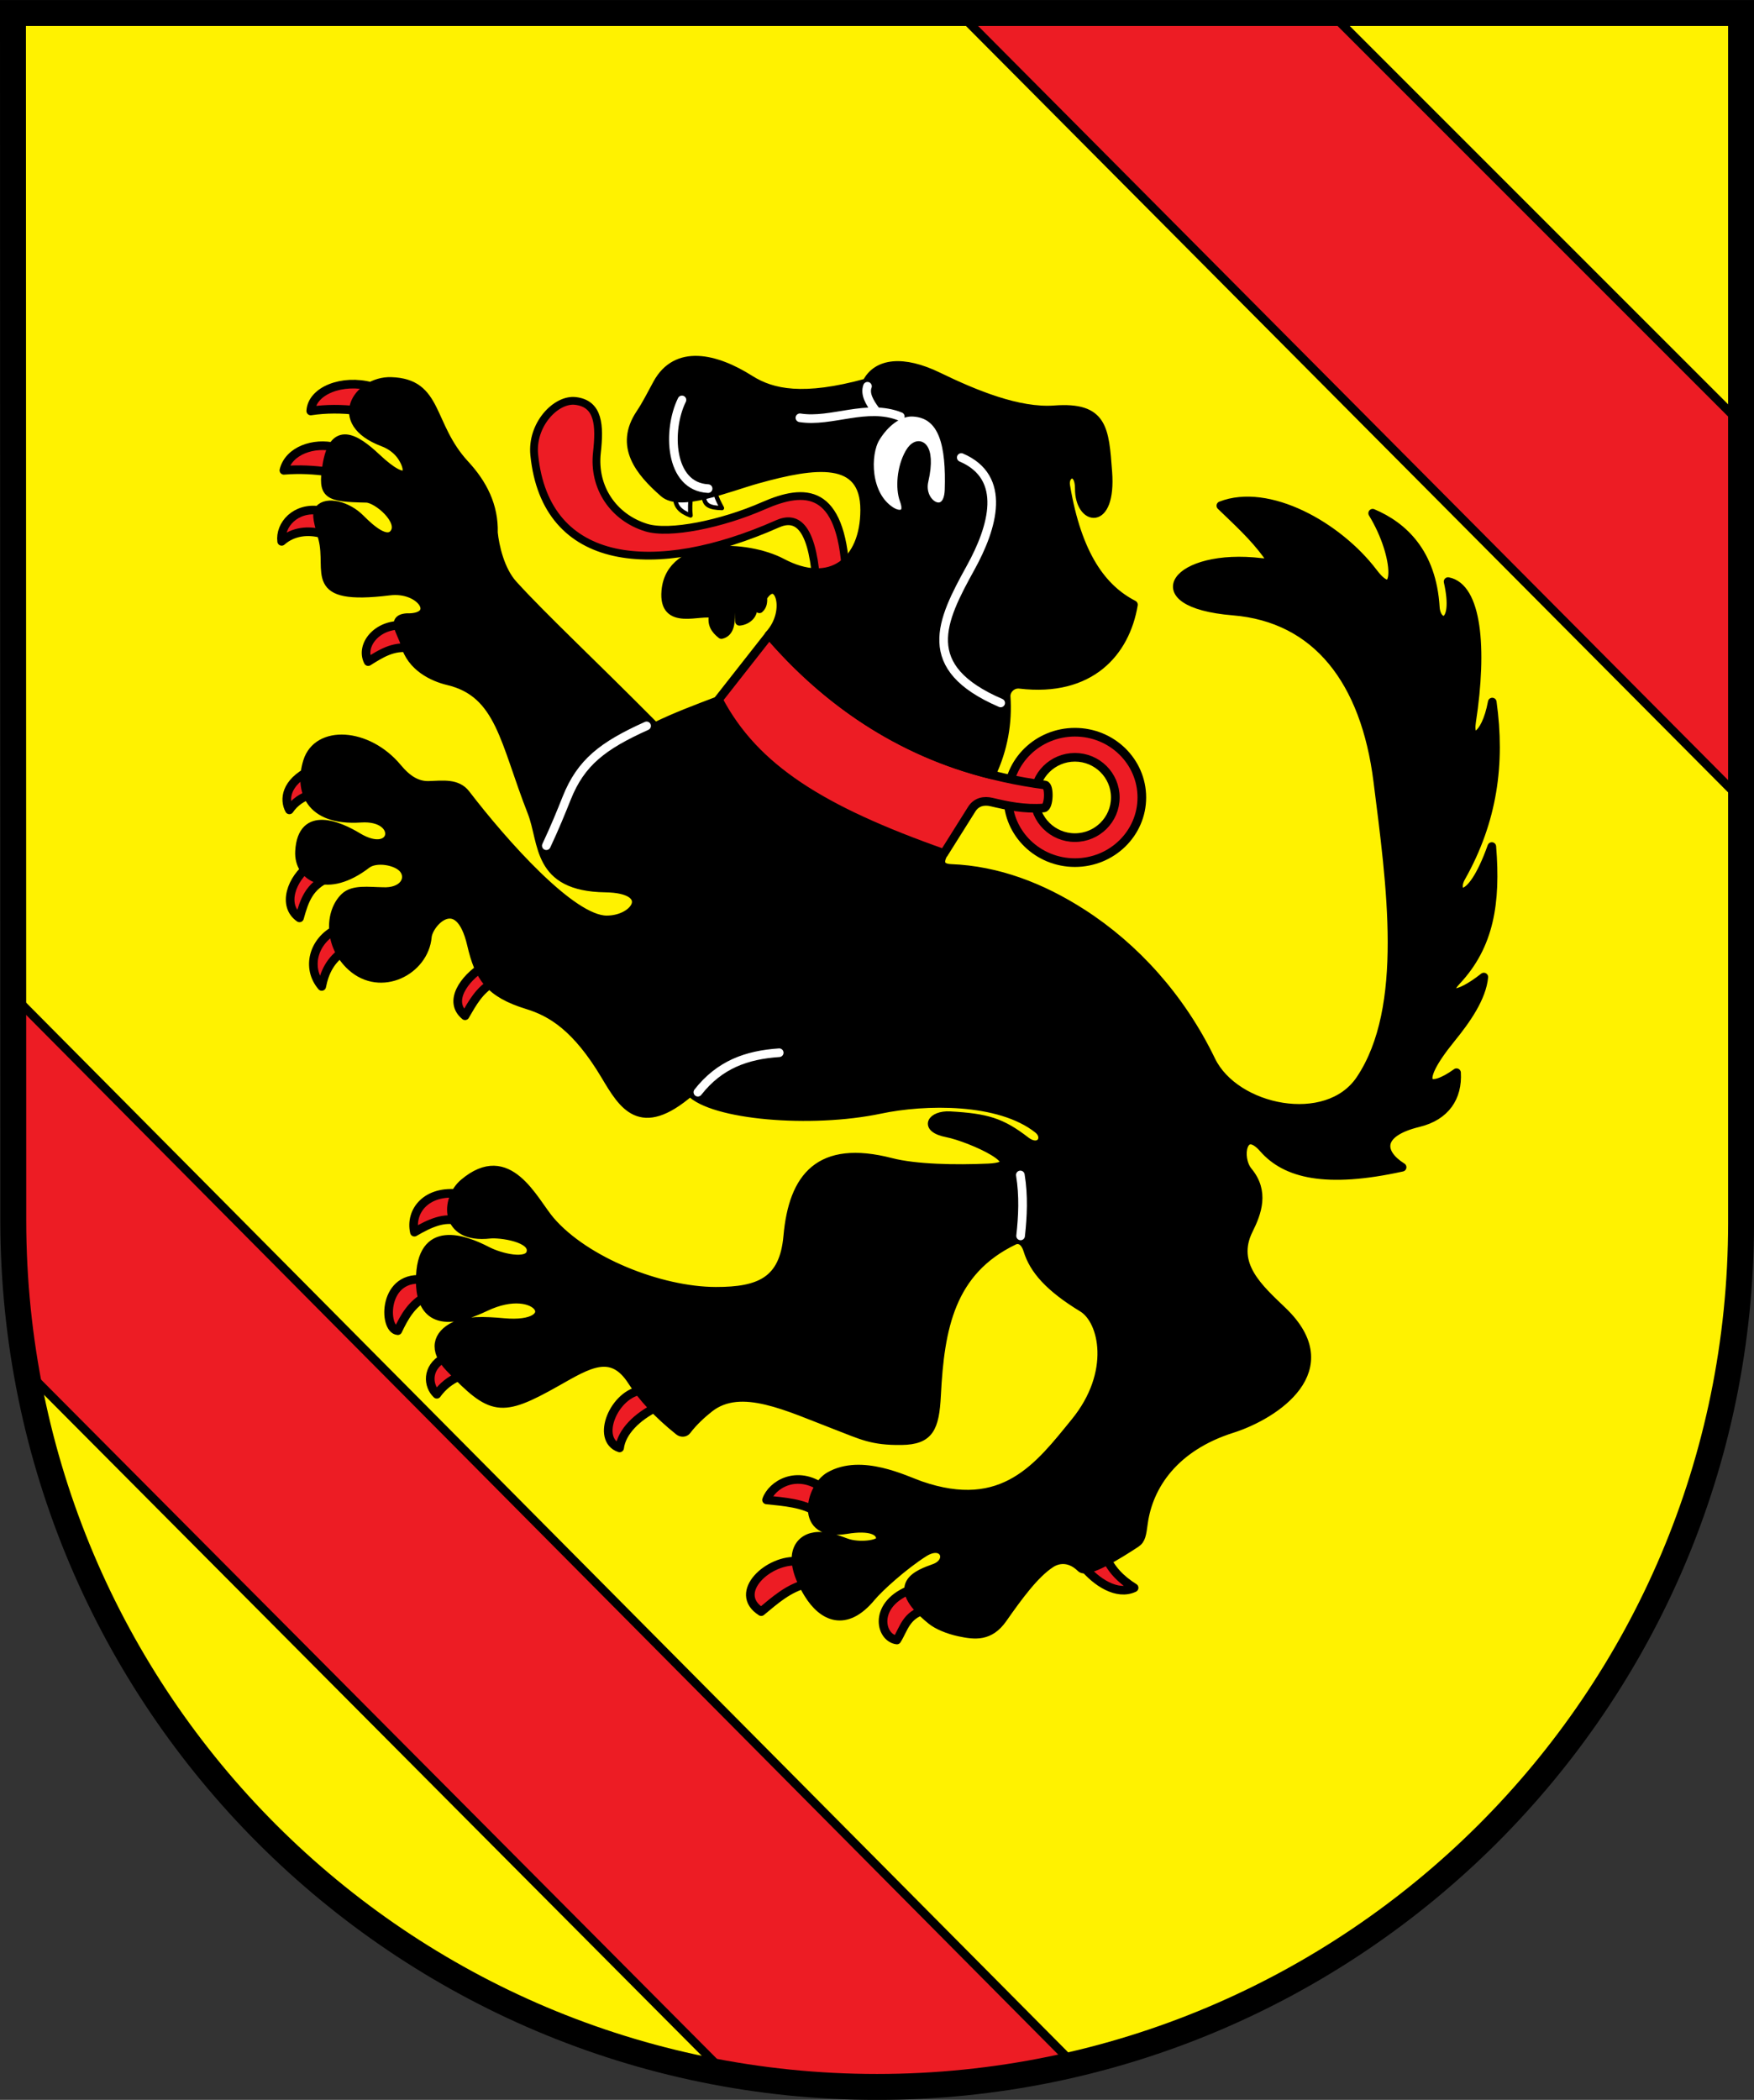 <?xml version="1.0" encoding="UTF-8"?>
<!-- Created with Inkscape (http://www.inkscape.org/) -->
<svg width="719.25" height="861.03" version="1.1" xmlns="http://www.w3.org/2000/svg" xmlns:cc="http://creativecommons.org/ns#" xmlns:dc="http://purl.org/dc/elements/1.1/">
 <rect width="100%" height="100%" fill="#333333" stroke="none"/>
 <g transform="translate(9.625 -101.84)">
  <path d="m704.32 107.17h-708.63l-0.031 496.06c-0.012 196.94 158.83 354.33 354.33 354.33 195.5 0 354.37-159.45 354.36-354.33z" fill="#fff200"/>
  <g fill="#ed1c24" stroke="#000" stroke-width="3.543">
   <path d="m536.04 107.17 168.31 168.31v154.13l-320.67-322.44z"/>
   <path d="m-4.219 510.13 0.031 92.295c0.018 20.1 1.708 41.928 4.906 61.094l287.93 289.34c18.817 3.101 41.681 4.688 61.354 4.688 27.35 0 55.401-3.105 81.012-9z"/>
   <g stroke-linecap="round" stroke-linejoin="round">
    <path d="m142.81 260.38c-12.093-3.309-24.544 1.679-25.001 9.975 6.187-0.939 12.816-0.926 19.319-0.126z"/>
    <path d="m127.75 285.22c-8.55-2.109-18.947 1.265-20.961 9.47 6.433-0.533 12.422-0.179 18.183 0.631z"/>
    <path d="m121.53 311.19c-10.005-1.571-16.495 5.904-15.657 12.627 4.708-4.169 10.995-4.669 16.415-3.157z"/>
    <path d="m155.6 358.28c-10.52-0.724-17.672 8.163-14.251 14.843 5.135-3.231 10.266-6.472 16.794-5.52z"/>
    <path d="m117.43 417.77c-9.899 4.948-10.68 11.918-8.384 16.15 2.014-3.089 5.665-5.483 8.346-6.086z"/>
    <path d="m117.6 456.49c-7.79 5.633-11.649 16.71-4.407 21.718 1.949-6.973 3.87-13.172 12.235-16.604z"/>
    <path d="m128.39 482.83c-9.616 4.794-12.498 15.923-6.086 23.486 1.128-5.766 3.554-10.918 9.142-14.571z"/>
    <path d="m188.49 498.21c-7.754 4.86-14.535 14.276-7.412 20.127 3.026-5.178 5.803-10.51 11.794-13.864z"/>
    <path d="m178.77 591.37c-13.55-1.749-20.389 7.101-18.461 15.708 6.232-3.648 12.392-6.439 18.158-4.495z"/>
    <path d="m164.98 626.72c-17.807-3.127-17.643 20.38-11.478 20.746 2.704-5.661 5.701-11.107 11.882-14.218z"/>
    <path d="m172.32 658.72c-7.195 4.048-6.493 11.42-2.816 14.824 2.282-3.162 5.329-5.751 9.495-7.5z"/>
    <path d="m253.72 671.89c-11.593 1.214-19.357 20.233-9.268 23.663 0.842-6.629 7.164-12.85 15.241-16.781z"/>
    <path d="m328.06 712.21c-10.885-7.988-21.195-1.58-23.349 4.656 7.413 0.775 14.968 1.319 20.607 4.997z"/>
    <path d="m317.81 742.08c-12.094-1.3-27.491 12.858-15.287 20.593 5.694-4.691 11.172-9.705 18.794-11.503z"/>
    <path d="m364.31 753.46c-16.218 5.903-13.176 19.957-6.162 20.843 2.877-4.611 3.728-10.236 11.544-12.378z"/>
    <path d="m443.71 739.92-9.268 4.041c5.46 6.626 13.991 12.269 20.986 8.94-5.644-3.516-9.61-7.815-11.718-12.98z"/>
   </g>
  </g>
  <path d="m192.71 320.21c0.562 5.509 2.714 15.415 8.136 21.364 12.798 14.039 30.708 30.579 58.167 58.24 8.566-4.17 17.017-7.318 26.242-10.829 15.95 32.467 52.99 48.248 92.036 62.803-1.059 1.947-2.876 5.923 3.052 6.152 19.153 0.739 37.215 7.704 53.749 18.326 21.685 13.932 40.47 34.61 52.902 60.349 9.819 20.328 47.607 28.119 61.191 7.88 19.828-29.542 12.47-80.145 7.165-122.36-5.167-41.117-25.049-66.937-59.312-69.745-39.025-3.198-23.493-24.167 11.597-19.915 2.318 0.281 4.35-0.439 2.533-2.921-5.902-8.058-12.649-14.014-19.163-20.36 19.396-7.579 47.948 8.227 62.511 27.437 10.581 13.958 10.707-6.388-0.257-24.343 12.474 5.268 24.328 16.184 25.686 38.563 0.485 8.001 9.583 8.719 5.24-10.531 11.899 2.357 14.318 27.051 9.623 57.572-1.401 9.109 5.666 6.998 8.484-8.171 3.514 25.128 0.357 48.663-12.801 71.931-3.884 6.867 3.488 12.909 12.62-12.685 1.865 23.054-0.899 40.604-14.483 55.071-5.865 6.246-0.123 7.433 11.206-1.56-0.804 8.489-7.213 17.579-13.367 25.142-16.279 20.005-8.919 22.123 2.179 14.074 0.592 10.012-4.469 17.796-15.584 20.499-17.093 4.157-15.935 12.485-6.735 18.264-31.302 6.9-47.737 2.721-56.864-7.699-8.54-9.75-10.972 3.733-6.269 9.404 6.87 8.284 3.768 16.849 0.2 23.997-7.106 14.235 4.359 24.07 13.957 33.307 24.926 23.988-2.966 42.535-20.807 48.197-23.513 7.462-34.147 23.253-36.275 38.697-0.644 4.673-0.883 6.809-3.072 8.251-7.038 4.635-19.998 12.723-22.589 10.154-4.188-4.151-8.85-4.101-12.323-1.844-6.676 4.34-13.401 13.634-19.75 22.671-5.302 7.547-11.323 6.835-17.736 5.487-4.651-0.978-9.032-2.842-11.537-4.865-18.274-14.756-5.075-19.039 1.303-21.372 7.48-2.736 3.969-11.63-4.332-6.354-8.3 5.277-18.291 14.281-21.564 18.239-10.541 12.746-19.998 8.147-25.846-1.369-9.154-14.896-4.398-22.463 2.735-23.456 4.337-0.604 9.631 1.294 12.756 2.474 5.221 1.971 13.832 0.835 14.052-1.254 0.377-3.572-4.191-5.691-13.868-4.081-19.885 3.308-15.239-17.142-7.009-21.877 13.113-7.544 31.11 1.617 37.302 3.763 34.139 11.832 48.626-7.787 63.478-26.022 16.5-20.258 11.553-41.618 3.017-46.812-13.828-8.415-20.024-15.695-22.456-23.571-1.355-4.386-3.923-4.826-5.634-4.003-26.042 12.523-30.368 35.833-31.768 63.407-0.688 13.556-2.936 18.49-14.365 18.645-12.214 0.166-16.452-2.281-26.702-6.197-19.983-7.635-39.21-17.358-52.135-7.135-2.676 2.116-6.387 5.384-9.262 9.19-0.69 0.913-2.166 1.023-3.212 0.184-8.958-7.179-15.058-13.987-19.232-20.473-8.368-13.006-17.789-7.016-30.922 0.413-22.908 12.959-26.664 12-43.863-5.889-6.867-7.142-5.279-13.591 2.095-17.128 4.846-2.325 12.023-2.13 20.029-1.397 25.347 2.322 14.837-17.02-7.435-6.379-21.442 10.245-26.718 0.559-26.725-10.72-0.014-24.363 18.749-16.732 27.13-12.428 5.811 3.075 16.845 5.556 18.182 0.981 1.833-6.277-12.801-8.116-16.739-7.67-19.073 2.158-18.487-14.388-10.717-20.966 18.473-15.64 28.531 7.287 35.488 15.402 14.314 16.698 45.027 28.908 67.82 28.97 18.19 0.05 27.922-4.353 29.545-22.585 2.169-24.364 12.98-37.888 42.362-30.304 10.082 2.603 26.396 2.9 39.9 2.298 18.636-0.831-7.526-12.503-16.846-14.315-10.17-1.977-6.396-7.513 1.093-7.091 15.12 0.851 21.126 2.658 31.057 10.331 5.744 4.438 9.381-1.359 5.084-4.786-15.836-12.629-46.487-11.993-64.745-8.138-28.431 6.003-68.925 2.512-77.931-7.158-20.509 17.649-27.537 5.439-34.853-6.815-11.75-19.681-22.05-25.856-31.803-28.851-15.784-4.848-19.915-11.384-23.032-24.78-5.169-22.218-17.56-8.97-18.082-3.116-1.233 13.845-19.018 23.114-31.127 12.199-9.595-8.649-9.19-22.488-2.714-28.592 3.481-3.281 9.857-2.289 15.341-2.208 8.867 0.532 11.865-5.427 8.663-9.313-2.797-3.395-11.279-4.761-15.018-1.888-16.119 12.385-28.177 5.513-27.555-5.333 1-17.433 16.685-10.188 23.792-5.881 15.741 9.54 18.651-8.813 1.328-7.668-21.337 1.41-25.444-11.654-21.868-23.226 4.11-13.301 24.666-12.204 36.938 2.596 4.073 4.912 8.157 7.337 12.875 7.178 5.789-0.195 11.584-1.055 15.108 3.534 15.679 20.418 43.422 51.645 57.789 51.632 12.414-0.011 19.755-12.783-0.538-13.082-28.494-0.42-25.242-18.585-30.181-31.151-11.306-28.765-12.894-48.718-34.33-53.81-6.18-1.468-15.184-5.641-17.689-15.073-1.3-4.896-6.835-11.153 2.344-10.843 11.663-0.723 4.164-12.458-8.678-10.882-34.373 4.22-23.809-7.845-27.411-21.589-1.558-5.946-3.015-9.903-1.342-11.945 2.933-3.581 11.44-1.575 16.773 3.807 4.588 4.63 10.862 9.951 13.854 6.087 3.945-5.095-6.866-14.324-11.408-14.409-16.096-0.301-18.057-1.314-16.214-13.214 2.675-17.263 11.912-11.435 20.392-3.462 13.33 12.532 14.554 5.886 10.47-0.303-1.776-2.691-4.508-4.78-7.778-6.014-21.783-8.22-10.28-25.334 3.327-24.903 19.708 0.623 15.288 17.803 30.317 34.058 7.365 7.966 11.925 17.028 11.644 27.884z" stroke="#000" stroke-linejoin="round" stroke-width="3.543"/>
  <g fill="#ed1c24" stroke="#000">
   <path d="m431.16 402.08c-15.159 0-27.469 11.985-27.469 26.75s12.309 26.719 27.469 26.719 27.438-11.954 27.438-26.719-12.278-26.75-27.438-26.75zm0 10.281c9.143 0 16.562 7.375 16.562 16.469s-7.419 16.469-16.562 16.469-16.562-7.375-16.562-16.469 7.419-16.469 16.562-16.469z" stroke-linecap="round" stroke-linejoin="round" stroke-width="3.543"/>
   <path d="m305.82 362.18c30.291 35.072 67.376 55.49 113.09 61.545 1.965 0.26 1.728 9.246-0.522 9.416-8.039 0.606-15.097-0.927-21.413-2.427-2.953-0.701-6.164-0.212-8.137 2.928l-11.399 18.138c-50.141-17.686-77.597-34.831-92.46-63.053z" stroke-linejoin="round" stroke-width="3.543"/>
   <path d="m337.22 336.74c-1.997-34.789-16.511-35.111-33.833-27.5-16.954 7.449-38.504 11.917-48.108 8.913-13.356-4.178-21.723-16.387-20.131-30.726 1.223-11.021 0.858-20.058-8.809-21.182-7.945-0.924-18.131 9.665-16.889 22.104 4.646 46.522 49.826 50.428 99.746 28.293 7.333-3.252 13.949-0.025 15.838 22.698z" stroke-width="3.189"/>
  </g>
  <g stroke="#000" stroke-linejoin="round">
   <path d="m267.22 306.09 6.461-0.826c-0.265 2.758-0.447 5.181-0.124 7.938-4.44-1.661-6.096-3.785-6.337-7.112z" fill="#fff" stroke-width="1.772"/>
   <path d="m279.02 305.56 4.787-1.273c0.845 2.611 1.217 3.172 2.621 5.885-5.266-0.143-7.168-1.285-7.408-4.612z" fill="#fff" stroke-width="1.772"/>
   <path d="m305.76 362.16c9.186-9.951 3.595-25.207-2.572-15.49 0.075 1.605 0.091 3.513-1.404 4.804-0.463-1.154-1.177-1.758-2.951-2.099 1.395 4.458-2.228 6.969-5.236 7.224-0.278-3.561 0.376-7.234-4.315-7.526 1.354 7.413 0.617 12.106-3.076 12.957-2.658-2.097-4.239-4.447-3.211-8.387-5.051-2.01-20.95 5.539-19.585-9.582 1.871-20.729 33.561-18.934 47.572-11.501 20.002 10.611 33.928-0.422 33.967-21.581 0.041-21.961-20.305-19.228-43.874-12.666-12.227 3.404-31.681 11.617-38.472 5.681-9.914-8.667-18.638-19.205-9.658-32.585 2.533-3.773 4.565-7.912 6.965-12.294 7.852-14.338 23.822-10.63 38.03-1.639 9.085 5.749 21.91 8.466 47.809 1.343 4.247-8.453 15.144-9.463 29.275-2.602 15.005 7.287 33.003 14.751 47.777 13.659 19.999-1.479 20.517 7.687 21.847 25.502 1.708 22.869-11.757 20.195-11.686 6.805 0.046-8.707-6.479-6.594-5.574-1.185 4.819 28.806 15.175 42.329 27.767 48.794-3.245 19.483-17.652 36.081-46.583 32.646-3.302-0.392-5.795 2.402-5.616 5.058 0.722 10.67-1.058 21.394-6.08 32.024-38.314-9.309-68.668-31.175-91.117-57.359z" stroke-linecap="round" stroke-width="3.543"/>
  </g>
  <g fill="none" stroke="#fff" stroke-linecap="round" stroke-width="3.543">
   <path d="m280.74 302.19c-15.995-0.81-16.81-24.037-10.725-36.364"/>
   <path d="m400.72 390.08c-33.793-14.551-24.435-33.534-12.331-55.448 9.166-16.596 15.161-37.056-3.831-45.188"/>
   <path d="m346.1 260.23c-1.137 3.041 0.711 6.456 3.353 9.969"/>
   <path d="m214.4 448.62c3.629-7.742 6.111-13.887 8.36-19.527 5.839-14.647 14.777-21.509 32.761-29.611"/>
   <path d="m276.55 549.69c8.891-11.342 19.955-15.286 33.353-16.191"/>
   <path d="m408.78 583.62c1.397 8.571 1 16.892 0.108 24.991"/>
  </g>
  <g>
   <path d="m364.78 270.87c12.612 0.698 15.33 13.827 14.771 31.838-0.39 12.572-12.514 6.085-10.252-3.691 3.411-14.744-2.495-17.575-5.969-11.506-3.449 6.025-4.031 14.549-2.226 19.385 2.335 6.256-1.8 6.734-5.207 4.636-10.544-6.492-10.537-23.446-6.467-30.169 3.587-5.926 9.393-10.823 15.35-10.493z" fill="#fff" stroke="#000" stroke-width="3.543"/>
   <path d="m318.39 273.15c12.913 2.075 27.442-6.019 41.164-0.505" fill="none" stroke="#fff" stroke-linecap="round" stroke-width="3.543"/>
   <path d="m704.32 603.23v-496.06h-708.63l0.131 495.27c0.177 196.94 159.29 355.13 354.17 355.13s354.33-158.05 354.33-354.33z" fill="none" stroke="#000" stroke-linecap="square" stroke-width="10.63"/>
  </g>
 </g>
</svg>
